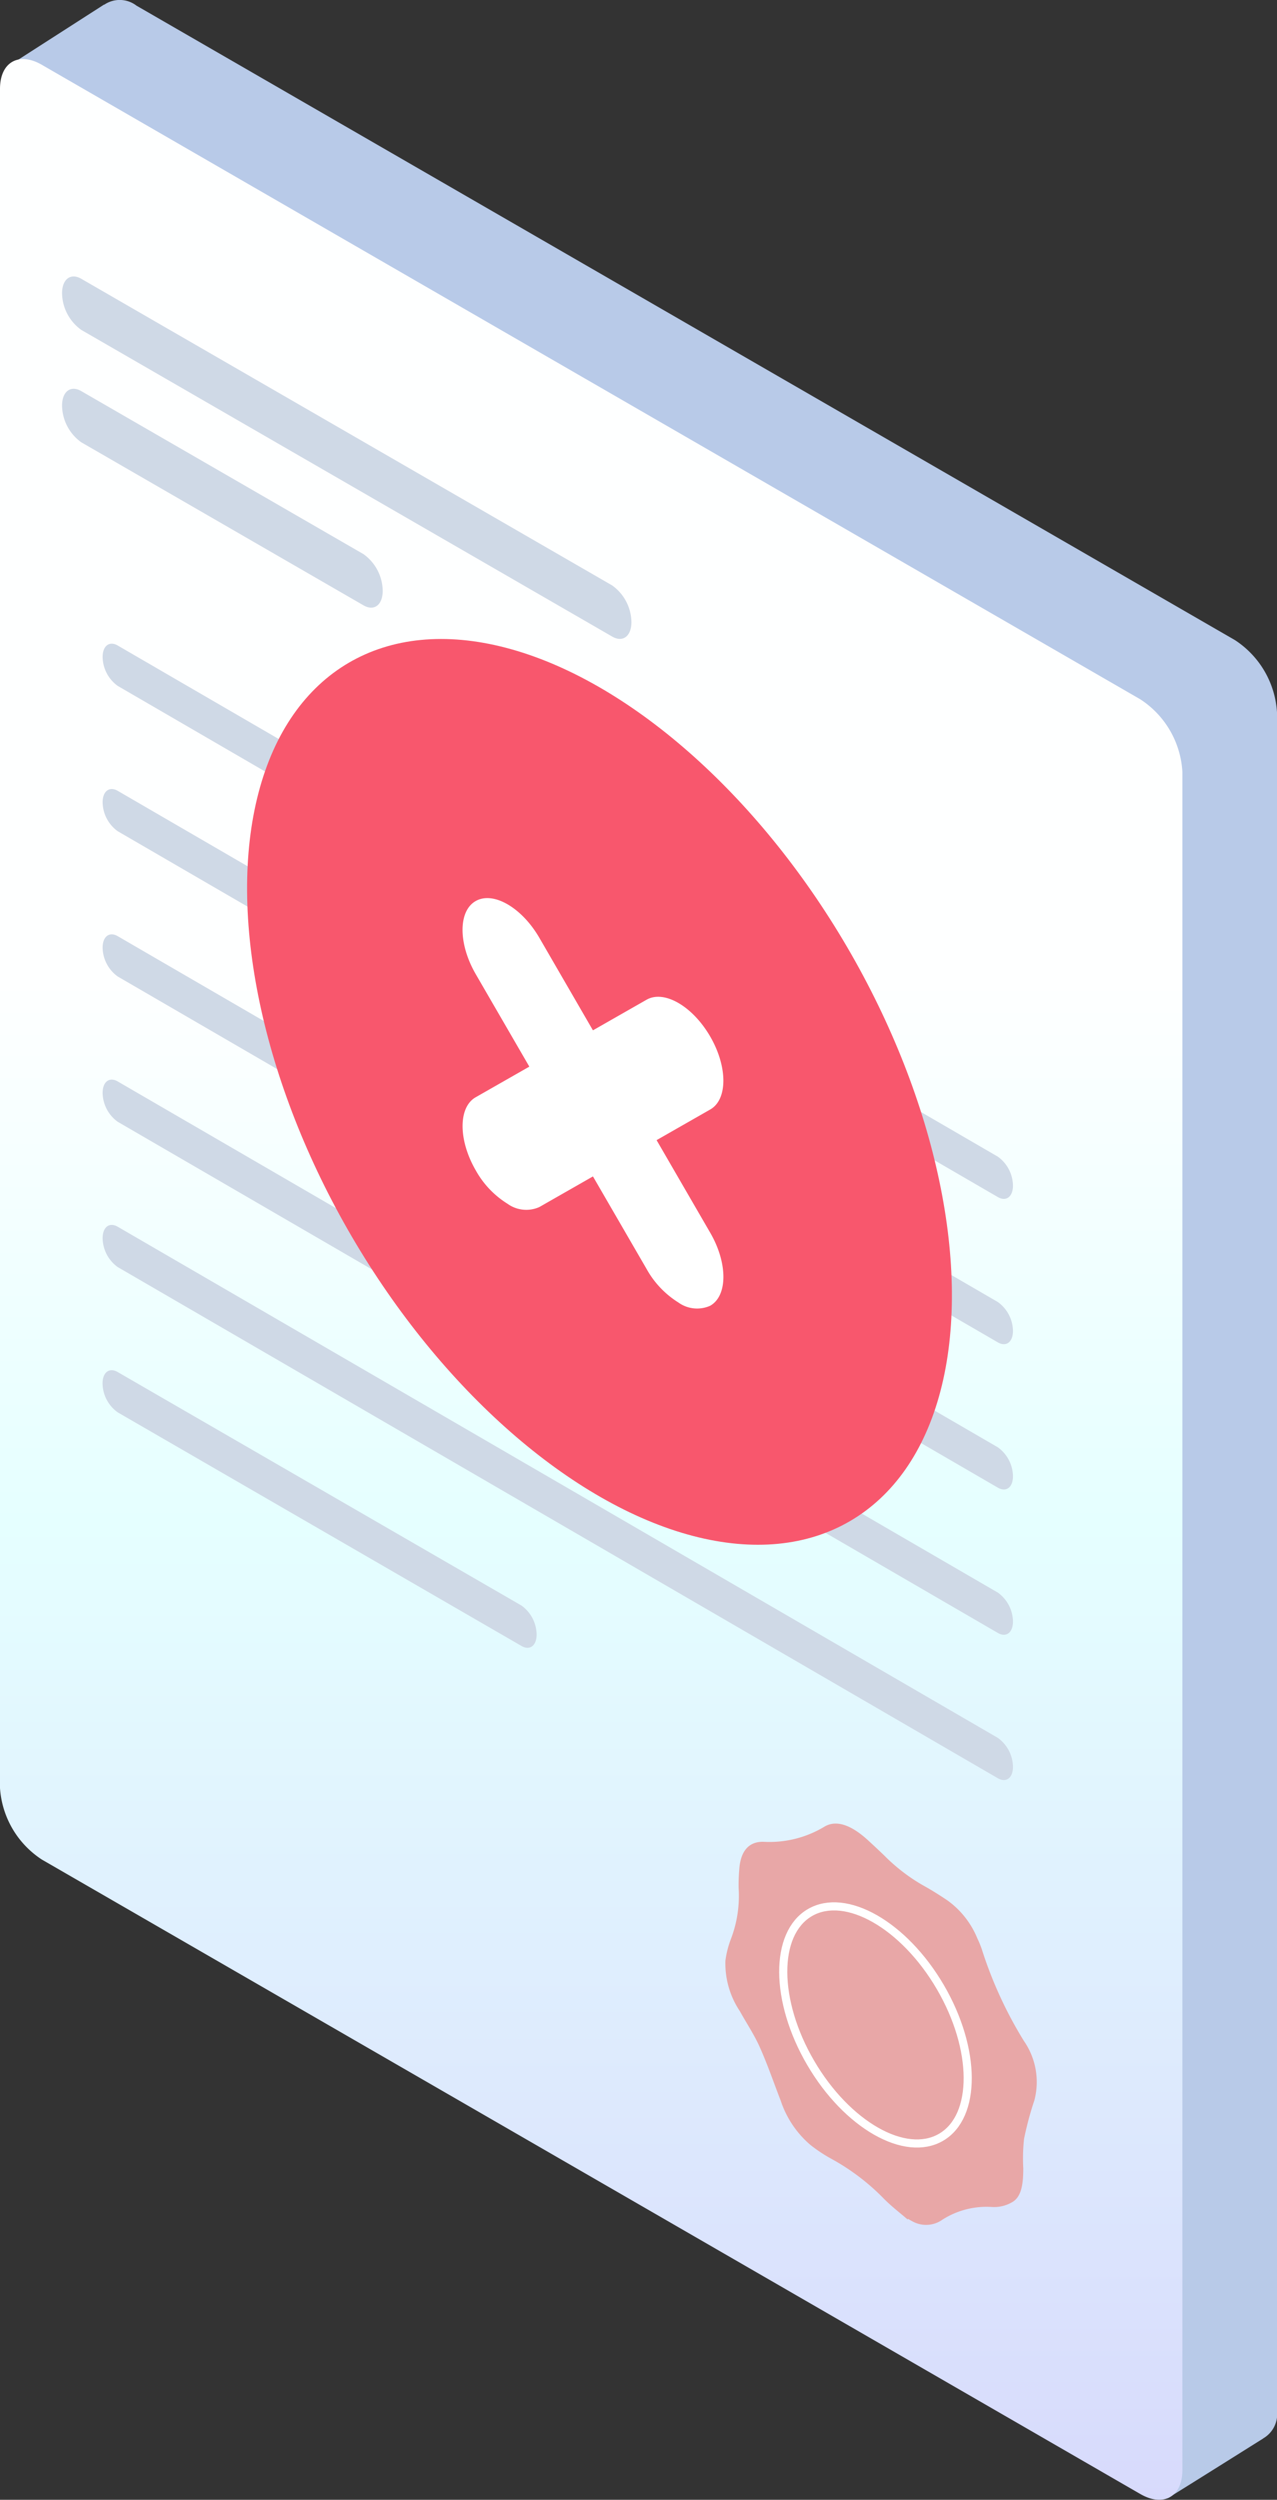 <svg id="Group_1049" data-name="Group 1049" xmlns="http://www.w3.org/2000/svg" xmlns:xlink="http://www.w3.org/1999/xlink" width="87.629" height="171.458" viewBox="0 0 87.629 171.458">
  <rect x="0" y="0" width="87.629" height="171.458" fill="#333333" stroke="none"/>
  <defs>
    <linearGradient id="linear-gradient" x1="0.5" y1="0.375" x2="0.5" y2="1.143" gradientUnits="objectBoundingBox">
      <stop offset="0" stop-color="#feffff"/>
      <stop offset="0.296" stop-color="#e5ffff"/>
      <stop offset="1" stop-color="#d3cefb"/>
    </linearGradient>
  </defs>
  <g id="Group_1048" data-name="Group 1048">
    <path id="Path_2956" data-name="Path 2956" d="M148.063-2369.49l-75.377-43.517a1.891,1.891,0,0,0-2.214-.062l-.009-.012-6.726,4.318,5.55,7.843.522,1.116v104.163a6.359,6.359,0,0,0,2.877,4.969l50.628,29.229,14.934,8.621,1.707,3.672s3.365,7.164,3.5,7.1,6.545-4.09,6.545-4.09l0-.006a1.924,1.924,0,0,0,.951-1.888v-116.486A6.374,6.374,0,0,0,148.063-2369.49Z" transform="translate(-63.321 2413.394)" fill="#b8cae8"/>
    <g id="product_ui" data-name="product ui" transform="translate(0 4.052)">
      <g id="Group_1047" data-name="Group 1047">
        <path id="Path_2957" data-name="Path 2957" d="M63.6-2332.028v38.455a6.356,6.356,0,0,0,2.88,4.971l50.628,29.227,24.746,14.287c1.588.917,2.886.185,2.886-1.641v-116.486a6.36,6.36,0,0,0-2.886-4.969L66.484-2411.7c-1.588-.923-2.88-.185-2.88,1.645v73.882" transform="translate(-63.604 2412.098)" fill="url(#linear-gradient)"/>
        <g id="Group_1040" data-name="Group 1040" transform="translate(4.259 14.911)">
          <path id="Path_2958" data-name="Path 2958" d="M66.282-2403.666l36.438,21.038c.725.419,1.316-.025,1.316-.995h0a3.154,3.154,0,0,0-1.316-2.511l-36.438-21.038c-.725-.419-1.316.025-1.316,1h0A3.151,3.151,0,0,0,66.282-2403.666Z" transform="translate(-64.966 2407.329)" fill="#cfd9e6"/>
          <path id="Path_2959" data-name="Path 2959" d="M66.282-2401.2l19.371,11.186c.729.418,1.316-.026,1.316-1h0a3.144,3.144,0,0,0-1.316-2.511l-19.371-11.185c-.725-.419-1.316.026-1.316.995h0A3.149,3.149,0,0,0,66.282-2401.2Z" transform="translate(-64.966 2412.572)" fill="#cfd9e6"/>
        </g>
        <g id="Group_1041" data-name="Group 1041" transform="translate(7.042 40.1)">
          <path id="Path_2960" data-name="Path 2960" d="M66.894-2396.379l60.393,35.059c.572.331,1.038-.022,1.038-.785h0a2.489,2.489,0,0,0-1.038-1.986l-60.393-35.059c-.572-.332-1.038.021-1.038.784h0A2.492,2.492,0,0,0,66.894-2396.379Z" transform="translate(-65.856 2399.274)" fill="#cfd9e6"/>
        </g>
        <g id="Group_1042" data-name="Group 1042" transform="translate(7.042 50.067)">
          <path id="Path_2961" data-name="Path 2961" d="M66.894-2393.192l60.393,35.058c.572.331,1.038-.02,1.038-.785h0a2.489,2.489,0,0,0-1.038-1.982l-60.393-35.062c-.572-.328-1.038.022-1.038.786h0A2.493,2.493,0,0,0,66.894-2393.192Z" transform="translate(-65.856 2396.087)" fill="#cfd9e6"/>
        </g>
        <g id="Group_1043" data-name="Group 1043" transform="translate(7.042 60.034)">
          <path id="Path_2962" data-name="Path 2962" d="M66.894-2390.007l60.393,35.059c.572.331,1.038-.019,1.038-.784h0a2.488,2.488,0,0,0-1.038-1.983l-60.393-35.058c-.572-.332-1.038.018-1.038.785h0A2.489,2.489,0,0,0,66.894-2390.007Z" transform="translate(-65.856 2392.899)" fill="#cfd9e6"/>
        </g>
        <g id="Group_1044" data-name="Group 1044" transform="translate(7.042 69.999)">
          <path id="Path_2963" data-name="Path 2963" d="M66.894-2386.82l60.393,35.059c.572.332,1.038-.019,1.038-.784h0a2.49,2.49,0,0,0-1.038-1.983l-60.393-35.059c-.572-.332-1.038.019-1.038.785h0A2.49,2.49,0,0,0,66.894-2386.82Z" transform="translate(-65.856 2389.712)" fill="#cfd9e6"/>
        </g>
        <g id="Group_1045" data-name="Group 1045" transform="translate(7.042 79.964)">
          <path id="Path_2964" data-name="Path 2964" d="M66.894-2383.632l60.393,35.059c.572.331,1.038-.019,1.038-.785h0a2.491,2.491,0,0,0-1.038-1.983L66.894-2386.4c-.572-.331-1.038.02-1.038.786h0A2.49,2.49,0,0,0,66.894-2383.632Z" transform="translate(-65.856 2386.525)" fill="#cfd9e6"/>
        </g>
        <g id="Group_1046" data-name="Group 1046" transform="translate(7.042 89.929)">
          <path id="Path_2965" data-name="Path 2965" d="M66.894-2380.446,94.6-2364.423c.572.331,1.038-.021,1.038-.785h0a2.493,2.493,0,0,0-1.038-1.986l-27.711-16.019c-.572-.331-1.038.019-1.038.785h0A2.479,2.479,0,0,0,66.894-2380.446Z" transform="translate(-65.856 2383.338)" fill="#cfd9e6"/>
        </g>
      </g>
    </g>
    <path id="Path_2966" data-name="Path 2966" d="M92.056-2346.231c-.538-.465-1.091-.885-1.607-1.4a15.238,15.238,0,0,0-3.627-2.764,10.225,10.225,0,0,1-1.457-.966,6.8,6.8,0,0,1-2.026-3.024c-.478-1.232-.9-2.474-1.445-3.69-.372-.835-.907-1.635-1.36-2.451a5.9,5.9,0,0,1-.991-3.461,6.543,6.543,0,0,1,.366-1.457,8.278,8.278,0,0,0,.541-3.527,12.319,12.319,0,0,1,.041-1.235c.075-1.307.672-1.979,1.7-1.935a7.3,7.3,0,0,0,4.156-1.045c.822-.484,1.854-.093,2.971.929.391.359.779.719,1.163,1.092a12.412,12.412,0,0,0,2.636,2.016c.553.306,1.11.654,1.664,1.028a5.993,5.993,0,0,1,2.051,2.605,6.723,6.723,0,0,1,.3.725,28.354,28.354,0,0,0,2.889,6.3,4.939,4.939,0,0,1,.725,4.078,22.345,22.345,0,0,0-.71,2.646,12.51,12.51,0,0,0-.053,2.017c0,1-.1,1.935-.738,2.31a2.458,2.458,0,0,1-1.366.348,5.625,5.625,0,0,0-3.436.862,1.938,1.938,0,0,1-2.092.106c-.094-.046-.188-.106-.285-.162Z" transform="translate(-29.765 2498.47)" fill="#e8a7a7"/>
    <ellipse id="Ellipse_427" data-name="Ellipse 427" cx="5.152" cy="8.923" rx="5.152" ry="8.923" transform="translate(51.125 133.785) rotate(-30.311)" fill="#e8a7a7" stroke="#fff" stroke-linecap="round" stroke-linejoin="round" stroke-width="0.557"/>
  </g>
  <ellipse id="Ellipse_428" data-name="Ellipse 428" cx="19.683" cy="34.092" rx="19.683" ry="34.092" transform="translate(6.94 55.393) rotate(-30.311)" fill="#f8576d"/>
  <path id="Path_2967" data-name="Path 2967" d="M87.071-2377.094l3.677-2.1c1.207-.684,1.207-2.93,0-5.01s-3.158-3.209-4.365-2.521l-3.68,2.1-3.677-6.347c-1.207-2.079-3.161-3.209-4.368-2.521s-1.2,2.93,0,5.009l3.68,6.348-3.68,2.1c-1.2.685-1.2,2.929,0,5.008a6.294,6.294,0,0,0,2.186,2.3,2.2,2.2,0,0,0,2.183.222l3.677-2.1,3.68,6.348a6.341,6.341,0,0,0,2.183,2.3,2.2,2.2,0,0,0,2.183.222c1.207-.687,1.207-2.93,0-5.009Z" transform="translate(-42.015 2455.295)" fill="#fff"/>
</svg>
